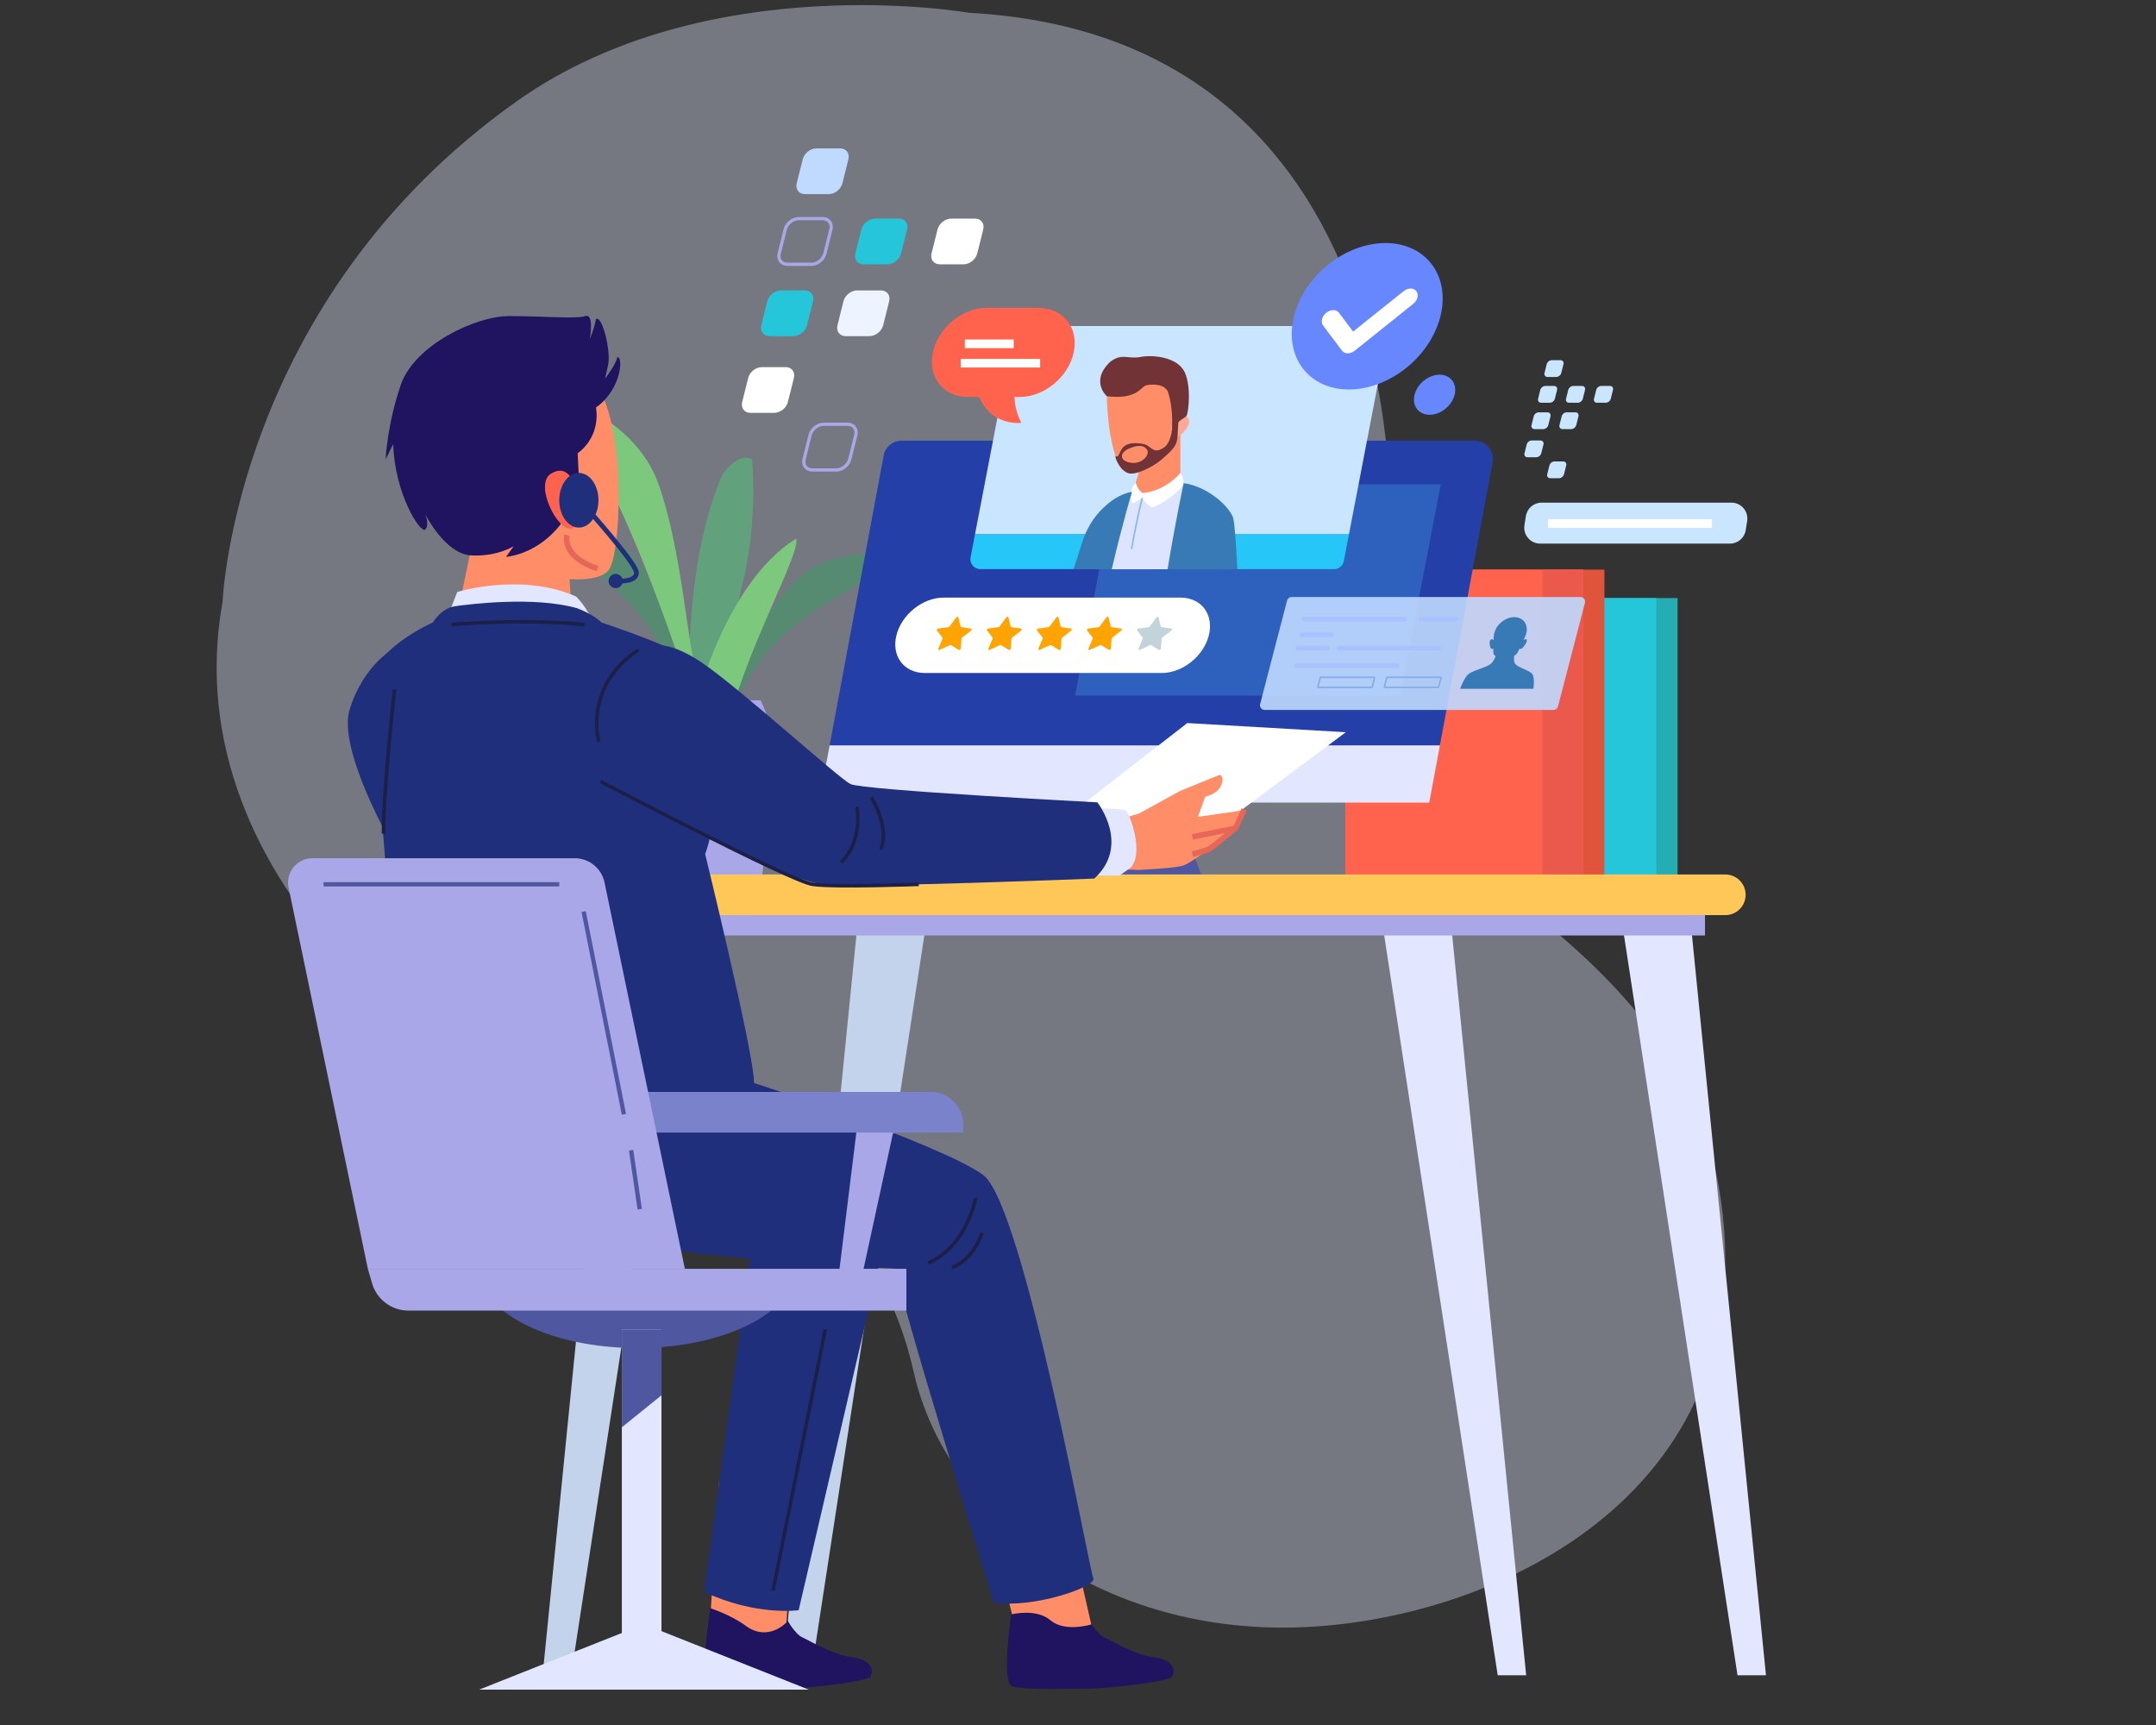 <?xml version="1.0" encoding="utf-8"?>
<!-- Generator: Adobe Illustrator 27.5.0, SVG Export Plug-In . SVG Version: 6.00 Build 0)  -->
<svg version="1.1" xmlns="http://www.w3.org/2000/svg" xmlns:xlink="http://www.w3.org/1999/xlink" x="0px" y="0px"
	 viewBox="10 60 500 400" style="enable-background:new 0 0 500 500;" xml:space="preserve">
<rect x="10" y="60" width="500" height="400" fill="#333333" stroke="none"/>
<g id="BACKGROUND">
	<g>
		<g>
			<g>
				<rect y="-1" style="fill:transparent;" width="500" height="500"/>
			</g>
		</g>
	</g>
</g>
<g id="OBJECTS">
	<g>
		<g>
			<path style="opacity:0.38;fill:#E2E7FF;" d="M234.824,62.98c100.057,5.379,104.361,112.968,93.602,154.927
				c-10.759,41.959,71.008,51.642,80.691,120.499c9.683,68.857-53.794,97.906-98.981,98.981
				c-45.187,1.076-80.691-25.821-88.222-59.174c-7.531-33.352-29.049-49.491-66.705-55.946
				c-37.656-6.455-105.437-57.022-93.602-122.651c0,0,2.771-69.832,68.32-116.195C174.038,52.222,234.824,62.98,234.824,62.98z"/>
			<g>
				<g>
					<g>
						<path style="fill:#61A27D;" d="M170.101,227.854c0,0-2.726-34.76,7.497-57.934c4.089-5.452,6.816-3.408,6.816-3.408
							s1.363,14.313-2.045,27.944c-3.408,13.632-5.452,40.213-5.452,40.213L170.101,227.854z"/>
						<path style="fill:#578B71;" d="M168.056,225.128c0,0-0.682-16.358-17.721-30.671c-17.039-14.313-20.447-14.313-20.447-14.313
							s13.631-0.682,23.173,5.453c9.542,6.134,12.95,23.173,13.632,25.9c0.682,2.726,4.771,13.632,4.771,13.632H168.056z"/>
						<path style="fill:#578B71;" d="M179.11,227.634c0,0,3.194-16.057,22.234-27.575c19.041-11.517,22.408-10.992,22.408-10.992
							s-13.364-2.774-23.737,1.817c-10.373,4.591-16.365,20.902-17.459,23.49c-1.093,2.589-6.814,12.734-6.814,12.734
							L179.11,227.634z"/>
						<path style="fill:#7CC97D;" d="M171.464,225.128c0,0-17.721-58.615-33.397-72.247c0.681-2.045,19.084,4.089,24.536,19.084
							c5.453,14.994,6.816,37.486,8.861,43.621c2.045,6.134,4.771,11.587,4.771,11.587"/>
						<path style="fill:#7CC97D;" d="M170.101,227.854c0,0,6.816-32.034,24.537-42.939c1.363,4.089-18.402,37.486-16.358,52.481
							C180.324,252.39,170.101,227.854,170.101,227.854z"/>
					</g>
					<path style="fill:#A9A7E7;" d="M160.37,263.959h26.211c1.613-10.932,2.968-20.762,3.219-24.518
						c0.516-7.745-2.094-14.308-3.391-17.039h-25.867c-1.297,2.731-3.907,9.294-3.391,17.039
						C157.401,243.197,158.756,253.027,160.37,263.959z"/>
				</g>
				<g>
					<rect x="350.975" y="198.684" style="fill:#24ADB2;" width="48.071" height="65.037"/>
					<rect x="346.026" y="198.684" style="fill:#26C6DA;" width="48.071" height="65.037"/>
				</g>
				<g>
					<rect x="334.008" y="192.086" style="fill:#E1543C;" width="48.071" height="71.635"/>
					<rect x="321.991" y="192.086" style="fill:#FF634D;" width="55.14" height="71.635"/>
					<rect x="367.705" y="192.086" style="fill:#EB594D;" width="9.426" height="71.635"/>
				</g>
				<path style="fill:#202F7C;" d="M101.903,209.995c0,0-7.54,3.77-10.839,14.61c-3.299,10.839,14.61,40.059,14.61,38.645
					c0-1.414,17.909-9.426,17.909-9.426l-8.954-32.99L101.903,209.995z"/>
				<g>
					<polyline style="fill:#4F57A0;" points="290.249,267.201 280.292,240.887 255.4,240.887 265.357,267.201 					"/>
					<g>
						<polyline style="fill:#E2E7FF;" points="199.927,246.102 341.455,246.102 343.93,232.827 202.402,232.827 						"/>
						<path style="fill:#243FA7;" d="M214.928,165.646l-12.525,67.181H343.93l12.235-65.626c0.487-2.609-1.516-5.019-4.17-5.019
							H219.097C217.055,162.182,215.302,163.638,214.928,165.646z"/>
					</g>
				</g>
				<polygon style="fill:#FFFFFF;" points="284.642,257.712 322.109,229.789 285.349,227.668 250.71,254.531 				"/>
				<path style="fill:#FF8D68;" d="M274.156,248.64l9.426-5.184c0,0,9.102-3.77,9.367-3.77c0.265,0,1.06,0.884,0.088,2.739
					c-0.972,1.856-3.535,2.298-3.535,2.298l-1.679,4.683l8.719-1.237l2.003-0.471c0,0-1.414,3.535-2.003,4.359
					c-0.589,0.825-3.888,2.946-3.888,2.946s-6.245,5.184-8.483,5.773c-2.239,0.589-10.015,0.942-10.015,0.942l-4.948-0.118
					l-4.595,0.943c0,0-2.356-4.359-2.003-10.486L274.156,248.64z"/>
				<g>
					<g>
						<polygon style="fill:#E2E7FF;" points="330.003,270.319 357.337,448.463 363.935,448.463 346.026,269.376 						"/>
						<polygon style="fill:#E2E7FF;" points="385.614,270.319 412.948,448.463 419.546,448.463 401.637,269.376 						"/>
					</g>
					<g>
						<polygon style="fill:#C2D3EB;" points="225.378,270.319 198.044,448.463 191.446,448.463 209.355,269.376 						"/>
						<polygon style="fill:#C2D3EB;" points="169.767,270.319 142.433,448.463 135.835,448.463 153.744,269.376 						"/>
					</g>
					<rect x="159.399" y="268.434" style="fill:#A9A7E7;" width="246.008" height="8.483"/>
				</g>
				<path style="fill:#FFC757;" d="M410.12,272.204H166.94c-2.603,0-4.713-2.11-4.713-4.713l0,0c0-2.603,2.11-4.713,4.713-4.713
					H410.12c2.603,0,4.713,2.11,4.713,4.713l0,0C414.833,270.094,412.723,272.204,410.12,272.204z"/>
				<g>
					<path style="fill:#201360;" d="M175.085,430.555c0,0,1.546-3.785,8.009-3.112c6.463,0.673,7.263,1.871,8.16,5.042
						c0.897,3.171,3.286,6.517,4.803,7.184c1.516,0.668,7.125,4.103,11.602,4.626c4.477,0.523,5.103,3.213,4.176,4.495
						c-0.926,1.282-17.655,3.089-21.38,2.776c0,0-12.594,0.368-15.603-0.474C171.844,450.251,174.899,431.801,175.085,430.555z"/>
					<path style="fill:#FF8D68;" d="M176.799,403.417l-1.94,29.541c0,0,4.605,1.483,8.11,4.051c5.179,3.795,9.42-0.8,9.42-0.8
						l1.168-18.587L176.799,403.417z"/>
					<path style="fill:#202F7C;" d="M214.303,351.379l-19.087,82.003c0,0-9.897,1.414-21.915-4.241c0,0,10.604-77.054,11.311-82.003
						C185.319,342.189,212.889,347.138,214.303,351.379z"/>
					<g>
						<path style="fill:#FF8D68;" d="M136.932,139.224c0,0,7.836,1.46,12.986,13c5.15,11.54,3.911,36.873,1.198,40.024
							c-2.713,3.151-11.627,2.608-24.152-0.624c-13.234-3.414-18.504-16.587-21.408-25.313
							C99.993,149.6,113.619,131.118,136.932,139.224z"/>
						<path style="fill:#FF8D68;" d="M115.178,206.766l4.507-21.589c0,0,11.601-4.236,19.519,3.159l2.694,3.287l0.917,13.802
							C142.815,205.425,130.655,208.708,115.178,206.766z"/>
						<path style="fill:#201360;" d="M114.926,339.532c0,0,25.255,7.389,55.21,6.37c29.955-1.02,33.919-9.513,34.853-17.611
							c0.934-8.098-22.367-13.024-32.503-15.685c-10.136-2.661-44.791-12.627-54.163-2.519
							C108.952,320.195,106.772,332.624,114.926,339.532z"/>
						<path style="fill:#201360;" d="M245.071,430.555c0,0,1.546-3.785,8.009-3.112c6.463,0.673,7.263,1.871,8.16,5.042
							c0.897,3.171,3.286,6.517,4.803,7.184c1.516,0.668,7.125,4.103,11.602,4.626c4.477,0.523,5.103,3.213,4.176,4.495
							c-0.927,1.282-17.655,3.089-21.38,2.776c0,0-12.594,0.368-15.603-0.474C241.829,450.251,244.884,431.801,245.071,430.555z"/>
					</g>
					<path style="fill:#FF8D68;" d="M237.632,405.576l7.069,28.748c0,0,5.655-1.414,8.954,1.414
						c3.299,2.828,9.426,0.943,9.426,0.943l-5.184-22.622L237.632,405.576z"/>
					<path style="fill:#202F7C;" d="M179.193,309.435c1.414,0,49.484,16.023,58.91,23.093c9.426,7.54,24.507,91.546,25.449,93.431
						c0.943,1.885-13.667,7.069-23.093,5.655c-0.471-1.885-22.622-72.695-22.622-77.408c0,0-37.702-1.885-53.726-4.713
						c-16.023-2.828-26.863-3.299-33.461-20.736c-6.598-17.437,32.047-18.851,32.047-18.851L179.193,309.435z"/>
					<path style="fill:#E2E7FF;" d="M261.431,247.462c0,0,9.19-0.236,9.897,0.707c0.707,0.943,4.006,9.426,0.943,12.96
						c-2.592,1.885-2.592,1.885-2.592,1.885h-8.012L261.431,247.462z"/>
					<path style="fill:#E2E7FF;" d="M113.567,203.633l2.474-6.362c0,0,14.845-4.595,27.57,1.06c3.181,3.181,4.949,8.13,4.949,8.13
						L113.567,203.633z"/>
					<path style="fill:#202F7C;" d="M110.386,204.34c0,0,1.885-3.299,5.184-3.77c3.299-0.471,18.38-2.356,28.277,0.471
						c3.77,1.414,5.655,3.299,5.655,3.299s14.138,4.713,18.851,7.54c4.713,2.828,6.127,24.507,7.069,31.576
						c0.942,7.069-1.885,14.61-1.885,14.61s11.311,46.185,11.311,52.783s-3.77,14.138-16.966,18.851
						c-13.196,4.713-49.013,2.828-61.267-4.713c-3.77-7.54-9.426-97.084-10.368-105.567
						C95.305,210.938,110.386,204.34,110.386,204.34z"/>
					<path style="fill:#202F7C;" d="M160.577,209.995c0,0,3.535-2.121,12.018,3.535c8.483,5.655,31.811,26.863,34.639,28.277
						c2.828,1.414,57.261,4.242,57.261,4.242s7.776,9.897-0.707,17.673c0,0-52.548,2.121-62.445,1.414
						c-9.897-0.707-42.887-19.794-42.887-19.794S145.025,225.547,160.577,209.995z"/>
				</g>
				<g>
					<path style="fill:none;stroke:#1B2048;stroke-width:0.826;stroke-miterlimit:10;" d="M149.248,241.188
						c0,0,44.07,23.137,49.212,23.871c5.142,0.734,24.606,0,24.606,0"/>
					<path style="fill:none;stroke:#1B2048;stroke-width:0.826;stroke-miterlimit:10;" d="M208.743,247.064
						c0,0,1.469,8.08-3.673,12.854"/>
					<path style="fill:none;stroke:#1B2048;stroke-width:0.826;stroke-miterlimit:10;" d="M212.048,244.86
						c0,0,4.407,6.978,2.203,12.119"/>
					<path style="fill:none;stroke:#1B2048;stroke-width:0.826;stroke-miterlimit:10;" d="M148.88,232.006
						c0,0-3.673-12.854,9.181-21.301"/>
					<path style="fill:none;stroke:#1B2048;stroke-width:0.826;stroke-miterlimit:10;" d="M101.505,219.887
						c0,0-2.571,22.77-2.571,33.42"/>
					<path style="fill:none;stroke:#1B2048;stroke-width:0.826;stroke-miterlimit:10;" d="M114.726,204.829
						c0,0,16.894-1.469,30.849,0"/>
					<path style="fill:none;stroke:#1B2048;stroke-width:0.826;stroke-miterlimit:10;" d="M225.269,352.832
						c0,0,8.08-2.571,11.018-15.057"/>
					<path style="fill:none;stroke:#1B2048;stroke-width:0.826;stroke-miterlimit:10;" d="M230.778,353.934
						c0,0,4.774-1.469,6.978-8.08"/>
					
						<line style="fill:none;stroke:#1B2048;stroke-width:0.826;stroke-miterlimit:10;" x1="201.398" y1="368.257" x2="189.278" y2="428.854"/>
				</g>
				<path style="fill:#201360;" d="M148.206,154.502c0,0,1.414,6.362-4.242,10.604l0.353,7.069c0,0,2.121,6.362,0.707,7.069
					c-1.414,0.707-1.767-0.354-1.767-0.354s-4.595-7.423-6.009-7.776c-1.414-0.354,3.181,9.897,3.181,9.897
					s-4.595,7.069-13.078,8.129l1.767-2.474c0,0-3.888,2.474-9.897,2.121c-6.009-0.354-10.604-9.543-10.604-9.543
					s1.06,2.474,0,3.535c-1.06,1.06-7.069-8.13-7.423-19.794l-1.767,3.535c0,0,0.353-8.13,3.535-17.32
					c3.181-9.19,17.32-15.906,25.096-15.906c7.776,0,15.552,0.707,17.673,0c2.121-0.707,1.06,5.302,1.06,5.302
					s1.06-2.474,1.414-4.595c1.414-1.06,3.535,7.423,2.828,10.604c-0.707,3.181-0.707,3.181-0.707,3.181s2.474-3.181,2.828-4.949
					C154.568,142.484,154.215,150.26,148.206,154.502z"/>
				<path style="fill:#FF634D;" d="M143.077,172.112c0,0-1.428-4.732-5.348-2.244c-3.919,2.488,1.648,13.63,4.926,12.669
					C145.934,181.576,143.939,173.911,143.077,172.112z"/>
				<polyline style="fill:none;stroke:#E66657;stroke-width:1.28;stroke-miterlimit:10;" points="286.527,254.06 296.542,252.057 
					298.545,247.697 				"/>
				<path style="fill:none;stroke:#E66657;stroke-width:1.28;stroke-miterlimit:10;" d="M296.188,252.292
					c0,0-5.066,4.242-5.773,4.595c-0.707,0.354-3.888,1.178-3.888,1.178"/>
				<path style="fill:none;stroke:#E66657;stroke-width:1.28;stroke-miterlimit:10;" d="M141.49,184.075
					c0,0-1.414,4.948,7.069,7.776"/>
				<polygon style="fill:#2E60BE;" points="334.715,221.306 259.311,221.306 268.736,172.293 344.141,172.293 				"/>
				<g>
					<path style="fill:#26C6F8;" d="M235.081,189.26c-0.27,1.405,0.806,2.708,2.237,2.708h82.09c1.092,0,2.031-0.775,2.237-1.848
						l1.208-6.282h-86.73L235.081,189.26z"/>
					<path style="fill:#CAE5FF;" d="M329.373,135.594h-82.09c-1.092,0-2.031,0.775-2.237,1.848l-8.923,46.397h86.73l8.757-45.536
						C331.88,136.897,330.804,135.594,329.373,135.594z"/>
				</g>
				<g>
					<path style="fill:#387AB6;" d="M273.249,192.003c1.081-2.981,1.748-5.112,1.748-5.112s2.476-12.942-8.553-9.622
						c0,0-3.826,2.87-5.627,8.947c-0.559,1.887-1.226,3.903-1.881,5.787H273.249z"/>
					<path style="fill:#DCE4FF;" d="M296.092,192.003c-0.203-6.381-0.599-11.498-1.288-12.877c-2.026-3.714-10.297-7.09-10.297-7.09
						l-11.31,1.688c0,0-4.727,1.35-6.246,4.727c-0.51,1.135-1.745,6.655-3.064,13.553H296.092z"/>
					<path style="fill:#FF8D68;" d="M275.128,164.378c0,0-0.684,5.059-2.188,8.751c0,0-0.41,2.871,5.606,1.641
						c6.016-1.231,5.196-4.239,5.196-4.239v-11.895L275.128,164.378z"/>
					<g>
						<g>
							<path style="fill:#FF8D68;" d="M266.682,151.87c0,0,0.068,11.311,3.314,16.76c2.216,2.292,9.771-1.308,12.95-6.171
								c3.179-4.863,3.117-12.179,0.601-16.252c-2.515-4.073-10.801-2.848-13.229-1.441
								C267.89,146.172,266.545,150.061,266.682,151.87z"/>
						</g>
						<path style="fill:#FBA894;" d="M281.946,158.259c0,0,2.133-3.287,3.56-1.33c1.427,1.957-3.515,5.96-3.893,4.437
							C281.236,159.843,281.946,158.259,281.946,158.259z"/>
					</g>
					<path style="fill:#713336;" d="M266.682,151.87c0,0-3.968-3.489,0.818-8.001c2.735-2.051,4.102-0.547,6.973-1.094
						c2.871-0.547,8.067,0,9.981,3.008c1.914,3.008,1.23,9.981,0.684,10.665c-0.547,0.684-2.188,1.094-2.188,2.324
						c0,1.231-0.273,2.188-0.684,2.188c-0.41,0-0.41-2.051-0.41-3.555s-0.273-4.375-0.957-6.426
						c-0.684-2.051-3.828-1.914-5.059-1.641C274.61,149.611,273.795,152.761,266.682,151.87z"/>
					<g>
						<path style="opacity:0.53;fill:#505E83;" d="M281.581,155.268c0,0,0.089-0.045,0.226-0.102
							c-0.001-0.004-0.001-0.011-0.001-0.011L281.581,155.268z"/>
						<path style="fill:#713336;" d="M281.807,155.166c0.025,0.224,0.741,6.773-1.858,8.598c-2.701,1.801-2.813-0.506-4.952-0.844
							c-2.138-0.338-3.883-0.225-4.839,1.182c-0.844,1.407-0.675,2.026-1.463,1.632c-0.169,0.45,1.013,3.207,2.814,3.939
							c1.801,0.731,6.077-1.519,7.99-3.207c1.913-1.688,3.095-2.757,3.432-4.22c0.338-1.463,0.169-4.277,0.563-6.246
							C283.72,154.512,282.359,154.937,281.807,155.166z M271.959,167.253c-2.588-0.563-2.251-2.588,0.394-3.432
							c0,0,2.813-1.294,3.77,0.675C276.517,165.79,274.547,167.816,271.959,167.253z"/>
					</g>
					<path style="fill:#FFFFFF;" d="M283.747,169.673c0,0-3.292,4.136-8.694,4.642c-1.097-0.422-1.688-2.448-1.688-2.448
						l-0.844,1.266c0,0-0.422,2.532,0,3.545c0.506,0.084,2.363-1.182,2.363-1.182s1.266,1.773,2.194,2.11s6.837-3.629,7.427-5.571
						C284.507,172.036,284.465,170.643,283.747,169.673z"/>
					<path style="fill:#387AB6;" d="M296.954,192.003c-0.294-6.29-0.67-11.098-1.024-12.089c-1.35-3.151-6.415-7.202-11.423-7.878
						c0,0-1.881,8.683-3.732,19.967H296.954z"/>
					<path style="fill:#387AB6;" d="M267.821,192.003c2.653-11.258,4.701-17.941,4.701-17.941c-1.519,0.169-4.22,1.35-6.077,3.207
						c-1.008,2.016-2.574,7.806-4.191,14.734H267.821z"/>
					<path style="fill:#387AB6;" d="M295.942,192.003c0.184-6.022-0.153-11.59-1.137-12.877c-3.207-2.701-6.583-2.532-8.271,0.507
						c-0.923,1.661-2.148,7.456-3.069,12.371H295.942z"/>
					<path style="fill:none;stroke:#87B8EB;stroke-width:0.359;stroke-miterlimit:10;" d="M274.885,175.496
						c-0.957,3.899-1.75,7.842-2.467,11.792"/>
				</g>
				<g>
					
						<ellipse transform="matrix(0.75 -0.662 0.662 0.75 -6.366 249.781)" style="fill:#6787FF;" cx="326.923" cy="133.304" rx="19.219" ry="14.987"/>
					<path style="fill:#6787FF;" d="M347.343,151.536c-0.64,2.565-3.238,4.645-5.803,4.645c-2.565,0-4.126-2.08-3.487-4.645
						c0.64-2.565,3.238-4.645,5.803-4.645S347.982,148.97,347.343,151.536z"/>
					<path style="fill:#FFFFFF;" d="M322.547,141.929c-0.534,0-1.017-0.204-1.323-0.611l-4.386-5.843
						c-0.612-0.815-0.283-2.136,0.736-2.951c1.018-0.815,2.339-0.815,2.951,0l3.279,4.367l11.713-9.375
						c1.018-0.815,2.339-0.815,2.951,0c0.612,0.815,0.283,2.136-0.736,2.951l-13.556,10.851
						C323.665,141.725,323.08,141.929,322.547,141.929z"/>
				</g>
				<g>
					<g>
						<path style="fill:#BFD9FF;" d="M202.215,105.013h-5.551c-1.394,0-2.242-1.13-1.894-2.523l1.384-5.551
							c0.348-1.394,1.759-2.523,3.152-2.523h5.551c1.394,0,2.242,1.13,1.894,2.523l-1.384,5.551
							C205.02,103.884,203.609,105.013,202.215,105.013z"/>
					</g>
					<g>
						<path style="fill:none;stroke:#A9A7E7;stroke-width:0.75;stroke-miterlimit:10;" d="M198.158,121.288h-5.551
							c-1.393,0-2.242-1.13-1.894-2.523l1.384-5.551c0.348-1.393,1.759-2.523,3.152-2.523h5.551c1.393,0,2.242,1.13,1.894,2.523
							l-1.384,5.551C200.963,120.158,199.551,121.288,198.158,121.288z"/>
						<path style="fill:#26C6DA;" d="M215.82,121.288h-5.551c-1.394,0-2.242-1.13-1.894-2.523l1.384-5.551
							c0.348-1.393,1.759-2.523,3.152-2.523h5.551c1.394,0,2.242,1.13,1.894,2.523l-1.384,5.551
							C218.625,120.158,217.214,121.288,215.82,121.288z"/>
						<path style="fill:#FFFFFF;" d="M233.482,121.288h-5.551c-1.394,0-2.242-1.13-1.894-2.523l1.384-5.551
							c0.347-1.393,1.759-2.523,3.152-2.523h5.551c1.393,0,2.242,1.13,1.894,2.523l-1.384,5.551
							C236.287,120.158,234.876,121.288,233.482,121.288z"/>
					</g>
					<g>
						<path style="fill:#26C6DA;" d="M194.006,137.941h-5.551c-1.393,0-2.242-1.13-1.894-2.523l1.384-5.551
							c0.348-1.394,1.759-2.523,3.152-2.523h5.551c1.394,0,2.242,1.13,1.894,2.523l-1.384,5.551
							C196.811,136.811,195.399,137.941,194.006,137.941z"/>
						<path style="fill:#FFFFFF;" d="M189.571,155.729h-5.551c-1.394,0-2.242-1.13-1.894-2.523l1.384-5.551
							c0.347-1.393,1.759-2.523,3.152-2.523h5.551c1.393,0,2.242,1.13,1.894,2.523l-1.384,5.551
							C192.375,154.6,190.964,155.729,189.571,155.729z"/>
						<path style="fill:#EDF4FF;" d="M211.668,137.941h-5.551c-1.394,0-2.242-1.13-1.894-2.523l1.384-5.551
							c0.347-1.394,1.759-2.523,3.152-2.523h5.551c1.393,0,2.242,1.13,1.894,2.523l-1.384,5.551
							C214.473,136.811,213.062,137.941,211.668,137.941z"/>
						<path style="fill:none;stroke:#A9A7E7;stroke-width:0.75;stroke-miterlimit:10;" d="M203.93,168.976h-5.551
							c-1.394,0-2.242-1.13-1.894-2.523l1.384-5.551c0.348-1.393,1.759-2.523,3.152-2.523h5.551c1.394,0,2.242,1.13,1.894,2.523
							l-1.384,5.551C206.735,167.846,205.324,168.976,203.93,168.976z"/>
					</g>
				</g>
				<g>
					<g>
						<path style="fill:#CAE5FF;" d="M370.924,147.412h-2.038c-0.512,0-0.823-0.415-0.695-0.926l0.508-2.038
							c0.128-0.512,0.646-0.926,1.157-0.926h2.038c0.512,0,0.823,0.415,0.695,0.926l-0.508,2.038
							C371.953,146.998,371.435,147.412,370.924,147.412z"/>
					</g>
					<g>
						<path style="fill:#CAE5FF;" d="M369.434,153.387h-2.038c-0.512,0-0.823-0.415-0.695-0.926l0.508-2.038
							c0.128-0.512,0.646-0.926,1.157-0.926h2.038c0.512,0,0.823,0.415,0.695,0.926l-0.508,2.038
							C370.464,152.972,369.946,153.387,369.434,153.387z"/>
						<path style="fill:#CAE5FF;" d="M375.918,153.387h-2.038c-0.512,0-0.823-0.415-0.695-0.926l0.508-2.038
							c0.128-0.512,0.646-0.926,1.157-0.926h2.038c0.512,0,0.823,0.415,0.695,0.926l-0.508,2.038
							C376.948,152.972,376.43,153.387,375.918,153.387z"/>
						<path style="fill:#CAE5FF;" d="M382.402,153.387h-2.038c-0.512,0-0.823-0.415-0.695-0.926l0.508-2.038
							c0.128-0.512,0.646-0.926,1.157-0.926h2.038c0.512,0,0.823,0.415,0.695,0.926l-0.508,2.038
							C383.432,152.972,382.914,153.387,382.402,153.387z"/>
					</g>
					<g>
						<path style="fill:#CAE5FF;" d="M367.91,159.5h-2.038c-0.512,0-0.823-0.415-0.695-0.926l0.508-2.038
							c0.128-0.512,0.646-0.926,1.157-0.926h2.038c0.512,0,0.823,0.415,0.695,0.926l-0.508,2.038
							C368.94,159.085,368.422,159.5,367.91,159.5z"/>
						<path style="fill:#CAE5FF;" d="M366.282,166.03h-2.038c-0.512,0-0.823-0.415-0.695-0.926l0.508-2.038
							c0.128-0.512,0.646-0.926,1.157-0.926h2.038c0.512,0,0.823,0.415,0.695,0.926l-0.508,2.038
							C367.311,165.616,366.793,166.03,366.282,166.03z"/>
						<path style="fill:#CAE5FF;" d="M374.394,159.5h-2.038c-0.512,0-0.823-0.415-0.695-0.926l0.508-2.038
							c0.128-0.512,0.646-0.926,1.157-0.926h2.038c0.512,0,0.823,0.415,0.695,0.926l-0.508,2.038
							C375.424,159.085,374.905,159.5,374.394,159.5z"/>
						<path style="fill:#CAE5FF;" d="M371.553,170.893h-2.038c-0.512,0-0.823-0.415-0.695-0.926l0.508-2.038
							c0.128-0.512,0.646-0.926,1.157-0.926h2.038c0.512,0,0.823,0.415,0.695,0.926l-0.508,2.038
							C372.583,170.479,372.065,170.893,371.553,170.893z"/>
					</g>
				</g>
				<g>
					<path style="opacity:0.9;fill:#BFD9FF;" d="M370.271,224.624h-66.998c-0.704,0-1.219-0.665-1.041-1.347l6.254-24.03
						c0.123-0.474,0.552-0.805,1.041-0.805h66.998c0.704,0,1.219,0.665,1.041,1.347l-6.254,24.03
						C371.189,224.293,370.761,224.624,370.271,224.624z"/>
					<g>
						
							<line style="fill:none;stroke:#A9C2FF;stroke-width:1.076;stroke-linecap:round;stroke-linejoin:round;stroke-miterlimit:10;" x1="312.462" y1="203.582" x2="335.775" y2="203.582"/>
						
							<line style="fill:none;stroke:#A9C2FF;stroke-width:1.076;stroke-linecap:round;stroke-linejoin:round;stroke-miterlimit:10;" x1="310.668" y1="214.342" x2="333.981" y2="214.342"/>
						
							<line style="fill:none;stroke:#A9C2FF;stroke-width:1.076;stroke-linecap:round;stroke-linejoin:round;stroke-miterlimit:10;" x1="320.472" y1="210.277" x2="343.785" y2="210.277"/>
						
							<line style="fill:none;stroke:#A9C2FF;stroke-width:1.076;stroke-linecap:round;stroke-linejoin:round;stroke-miterlimit:10;" x1="311.864" y1="207.169" x2="318.858" y2="207.169"/>
						
							<line style="fill:none;stroke:#A9C2FF;stroke-width:1.076;stroke-linecap:round;stroke-linejoin:round;stroke-miterlimit:10;" x1="310.907" y1="210.277" x2="317.901" y2="210.277"/>
						
							<line style="fill:none;stroke:#A9C2FF;stroke-width:1.076;stroke-linecap:round;stroke-linejoin:round;stroke-miterlimit:10;" x1="339.481" y1="203.582" x2="347.79" y2="203.582"/>
						<path style="fill:none;stroke:#84AEE5;stroke-width:0.359;stroke-miterlimit:10;" d="M343.552,219.39h-12.408
							c-0.063,0-0.108-0.059-0.092-0.12l0.555-2.133c0.011-0.042,0.049-0.072,0.093-0.072h12.407c0.063,0,0.108,0.059,0.093,0.12
							l-0.555,2.134C343.634,219.361,343.596,219.39,343.552,219.39z"/>
						<path style="fill:none;stroke:#84AEE5;stroke-width:0.359;stroke-miterlimit:10;" d="M328.13,219.39h-12.408
							c-0.063,0-0.108-0.059-0.092-0.12l0.555-2.133c0.011-0.042,0.049-0.072,0.092-0.072h12.408c0.063,0,0.108,0.059,0.092,0.12
							l-0.555,2.134C328.211,219.361,328.173,219.39,328.13,219.39z"/>
					</g>
					<path style="fill:#387AB6;" d="M365.36,216.297c-0.636-0.847-3.216-1.463-3.929-2.31c-0.364-0.433-0.364-1.237-0.277-1.92
						c0.254-0.162,0.465-0.324,0.59-0.475c0.214-0.313,0.456-0.75,0.698-1.23c0.073,0.072,0.171,0.127,0.297,0.124
						c0.339-0.01,1.628-1.766,1.296-2.172c-0.19-0.233-0.497-0.031-0.725,0.185c0.341-0.782,0.581-1.381,0.581-1.381h-0.013
						c0.032-0.099,0.062-0.198,0.087-0.298c0.512-2.052-0.737-3.716-2.789-3.716c-2.052,0-4.13,1.664-4.642,3.716
						c-0.025,0.101-0.045,0.2-0.061,0.298h-0.013c0,0-0.059,0.599-0.107,1.381c-0.121-0.215-0.327-0.417-0.633-0.185
						c-0.535,0.407-0.121,2.162,0.213,2.172c0.124,0.004,0.25-0.052,0.358-0.124c0.003,0.48,0.026,0.917,0.084,1.23
						c0.062,0.184,0.241,0.386,0.475,0.583c-0.255,0.659-0.644,1.402-1.194,1.812c-1.135,0.847-4.023,1.463-5.081,2.31
						c-0.952,0.762-1.801,2.987-1.962,3.427h17.002C365.671,219.284,365.932,217.059,365.36,216.297z"/>
				</g>
				<g>
					<path style="fill:#FFFFFF;" d="M279.427,216.054h-54.976c-4.826,0-7.763-3.913-6.56-8.739l0,0
						c1.203-4.826,6.091-8.739,10.918-8.739h54.976c4.826,0,7.763,3.913,6.56,8.739l0,0
						C289.142,212.141,284.254,216.054,279.427,216.054z"/>
					<g>
						<g>
							<path style="fill:#FFA402;" d="M230.283,209.597l-2.357,1.096c-0.222,0.103-0.41-0.063-0.318-0.282l0.977-2.321
								c0.037-0.087,0.03-0.175-0.018-0.237l-1.276-1.644c-0.12-0.155,0.035-0.424,0.262-0.456l2.415-0.339
								c0.09-0.013,0.179-0.067,0.238-0.146l1.568-2.111c0.148-0.199,0.431-0.199,0.48,0l0.516,2.111
								c0.019,0.079,0.081,0.134,0.165,0.146l2.246,0.339c0.211,0.032,0.232,0.301,0.034,0.456l-2.096,1.644
								c-0.078,0.061-0.129,0.15-0.136,0.237l-0.18,2.321c-0.017,0.218-0.288,0.385-0.458,0.282l-1.811-1.096
								C230.464,209.556,230.371,209.556,230.283,209.597z"/>
						</g>
						<g>
							<path style="fill:#FFA402;" d="M241.89,209.597l-2.357,1.096c-0.222,0.103-0.41-0.063-0.318-0.282l0.977-2.321
								c0.037-0.087,0.03-0.175-0.018-0.237l-1.276-1.644c-0.12-0.155,0.035-0.424,0.262-0.456l2.415-0.339
								c0.09-0.013,0.179-0.067,0.238-0.146l1.568-2.111c0.148-0.199,0.431-0.199,0.48,0l0.516,2.111
								c0.019,0.079,0.081,0.134,0.165,0.146l2.246,0.339c0.211,0.032,0.232,0.301,0.035,0.456l-2.096,1.644
								c-0.078,0.061-0.129,0.15-0.136,0.237l-0.181,2.321c-0.017,0.218-0.288,0.385-0.458,0.282l-1.811-1.096
								C242.071,209.556,241.978,209.556,241.89,209.597z"/>
						</g>
						<g>
							<path style="fill:#FFA402;" d="M253.497,209.597l-2.357,1.096c-0.222,0.103-0.41-0.063-0.318-0.282l0.977-2.321
								c0.036-0.087,0.03-0.175-0.018-0.237l-1.276-1.644c-0.12-0.155,0.035-0.424,0.262-0.456l2.415-0.339
								c0.09-0.013,0.179-0.067,0.238-0.146l1.568-2.111c0.148-0.199,0.431-0.199,0.479,0l0.516,2.111
								c0.019,0.079,0.081,0.134,0.165,0.146l2.246,0.339c0.211,0.032,0.232,0.301,0.034,0.456l-2.096,1.644
								c-0.078,0.061-0.129,0.15-0.136,0.237l-0.181,2.321c-0.017,0.218-0.288,0.385-0.458,0.282l-1.811-1.096
								C253.678,209.556,253.585,209.556,253.497,209.597z"/>
						</g>
						<g>
							<path style="fill:#FFA402;" d="M265.104,209.597l-2.357,1.096c-0.222,0.103-0.41-0.063-0.318-0.282l0.977-2.321
								c0.037-0.087,0.03-0.175-0.018-0.237l-1.276-1.644c-0.12-0.155,0.035-0.424,0.262-0.456l2.414-0.339
								c0.09-0.013,0.18-0.067,0.238-0.146l1.569-2.111c0.148-0.199,0.431-0.199,0.479,0l0.516,2.111
								c0.019,0.079,0.081,0.134,0.165,0.146l2.246,0.339c0.211,0.032,0.232,0.301,0.035,0.456l-2.096,1.644
								c-0.078,0.061-0.129,0.15-0.136,0.237l-0.181,2.321c-0.017,0.218-0.288,0.385-0.458,0.282l-1.811-1.096
								C265.286,209.556,265.193,209.556,265.104,209.597z"/>
						</g>
						<g>
							<path style="fill:#C2D4D9;" d="M276.711,209.597l-2.357,1.096c-0.222,0.103-0.41-0.063-0.318-0.282l0.977-2.321
								c0.036-0.087,0.03-0.175-0.018-0.237l-1.276-1.644c-0.12-0.155,0.035-0.424,0.262-0.456l2.414-0.339
								c0.09-0.013,0.179-0.067,0.238-0.146l1.568-2.111c0.148-0.199,0.431-0.199,0.48,0l0.516,2.111
								c0.019,0.079,0.081,0.134,0.165,0.146l2.246,0.339c0.211,0.032,0.232,0.301,0.034,0.456l-2.096,1.644
								c-0.078,0.061-0.129,0.15-0.136,0.237l-0.181,2.321c-0.017,0.218-0.288,0.385-0.458,0.282l-1.811-1.096
								C276.893,209.556,276.8,209.556,276.711,209.597z"/>
						</g>
					</g>
				</g>
				<g>
					<ellipse style="fill:#202F7C;" cx="144.244" cy="176" rx="4.545" ry="6.335"/>
					<path style="fill:none;stroke:#202F7C;stroke-width:1.102;stroke-miterlimit:10;" d="M144.932,176.551
						c0,0,12.67,14.047,12.67,16.251c0,2.203-4.132,1.928-4.132,1.928"/>
					<path style="fill:#202F7C;" d="M154.435,194.73c0,0.913-0.74,1.653-1.653,1.653c-0.913,0-1.653-0.74-1.653-1.653
						c0-0.913,0.74-1.653,1.653-1.653C153.695,193.077,154.435,193.817,154.435,194.73z"/>
				</g>
			</g>
			<g>
				<path style="fill:#4F57A0;" d="M122.404,359.155c4.5,7.763,18.617,13.431,35.346,13.431s30.846-5.668,35.346-13.431H122.404z"/>
				<g>
					<polygon style="fill:#A9A7E7;" points="217.838,319.332 209.355,358.448 204.171,358.448 208.884,320.275 					"/>
					<g>
						<path style="fill:#7A82CC;" d="M233.39,322.631h-75.938v-9.426h68.397c4.165,0,7.54,3.376,7.54,7.54V322.631z"/>
						<g>
							<path style="fill:#A9A7E7;" d="M95.305,354.207l-18.379-88.392c-0.73-3.511,1.951-6.807,5.537-6.807h60.817
								c3.35,0,6.239,2.351,6.921,5.63l18.623,89.568"/>
							<path style="fill:#A9A7E7;" d="M220.202,363.903H104.71c-3.897,0-7.327-2.572-8.418-6.314l-0.986-3.382h124.897V363.903z"/>
						</g>
					</g>
				</g>
				<rect x="154.215" y="368.345" style="fill:#E2E7FF;" width="9.19" height="82.003"/>
				<polygon style="fill:#4F57A0;" points="163.405,383.544 154.215,390.967 154.215,368.345 163.405,368.345 				"/>
				<polygon style="fill:#E2E7FF;" points="163.123,438.127 159.762,438.127 158.922,438.127 155.561,438.127 121.111,451.805 
					197.573,451.805 				"/>
				<g>
					<line style="fill:none;stroke:#4F57A0;stroke-miterlimit:10;" x1="85.027" y1="265.055" x2="139.693" y2="265.055"/>
					<line style="fill:none;stroke:#4F57A0;stroke-miterlimit:10;" x1="145.36" y1="271.388" x2="154.693" y2="318.388"/>
					<line style="fill:none;stroke:#4F57A0;stroke-miterlimit:10;" x1="156.36" y1="326.722" x2="158.36" y2="340.388"/>
				</g>
			</g>
		</g>
		<g>
			<path style="fill:#CAE5FF;" d="M411.203,186.055h-44.019c-2.27,0-4.004-2.028-3.65-4.271l0.333-2.11
				c0.284-1.796,1.832-3.119,3.65-3.119h44.019c2.27,0,4.004,2.029,3.65,4.271l-0.333,2.11
				C414.569,184.732,413.021,186.055,411.203,186.055z"/>
			
				<line style="fill:none;stroke:#FFFFFF;stroke-width:2;stroke-miterlimit:10;" x1="369.027" y1="181.388" x2="407.027" y2="181.388"/>
		</g>
		<g>
			<path style="fill:#FF634D;" d="M250.865,131.388h-12c-5.707,0-11.317,4.626-12.53,10.333v0
				c-1.213,5.707,2.43,10.333,8.137,10.333h2.605c2.911,6.892,9.786,6,9.786,6c-1.3-2.591-1.577-4.665-1.568-6h1.177
				c5.707,0,11.317-4.626,12.53-10.333v0C260.215,136.015,256.572,131.388,250.865,131.388z"/>
			
				<line style="fill:none;stroke:#FFFFFF;stroke-width:2;stroke-miterlimit:10;" x1="233.76" y1="139.722" x2="245.093" y2="139.722"/>
			
				<line style="fill:none;stroke:#FFFFFF;stroke-width:2;stroke-miterlimit:10;" x1="232.804" y1="144.222" x2="251.22" y2="144.222"/>
		</g>
	</g>
</g>
</svg>
